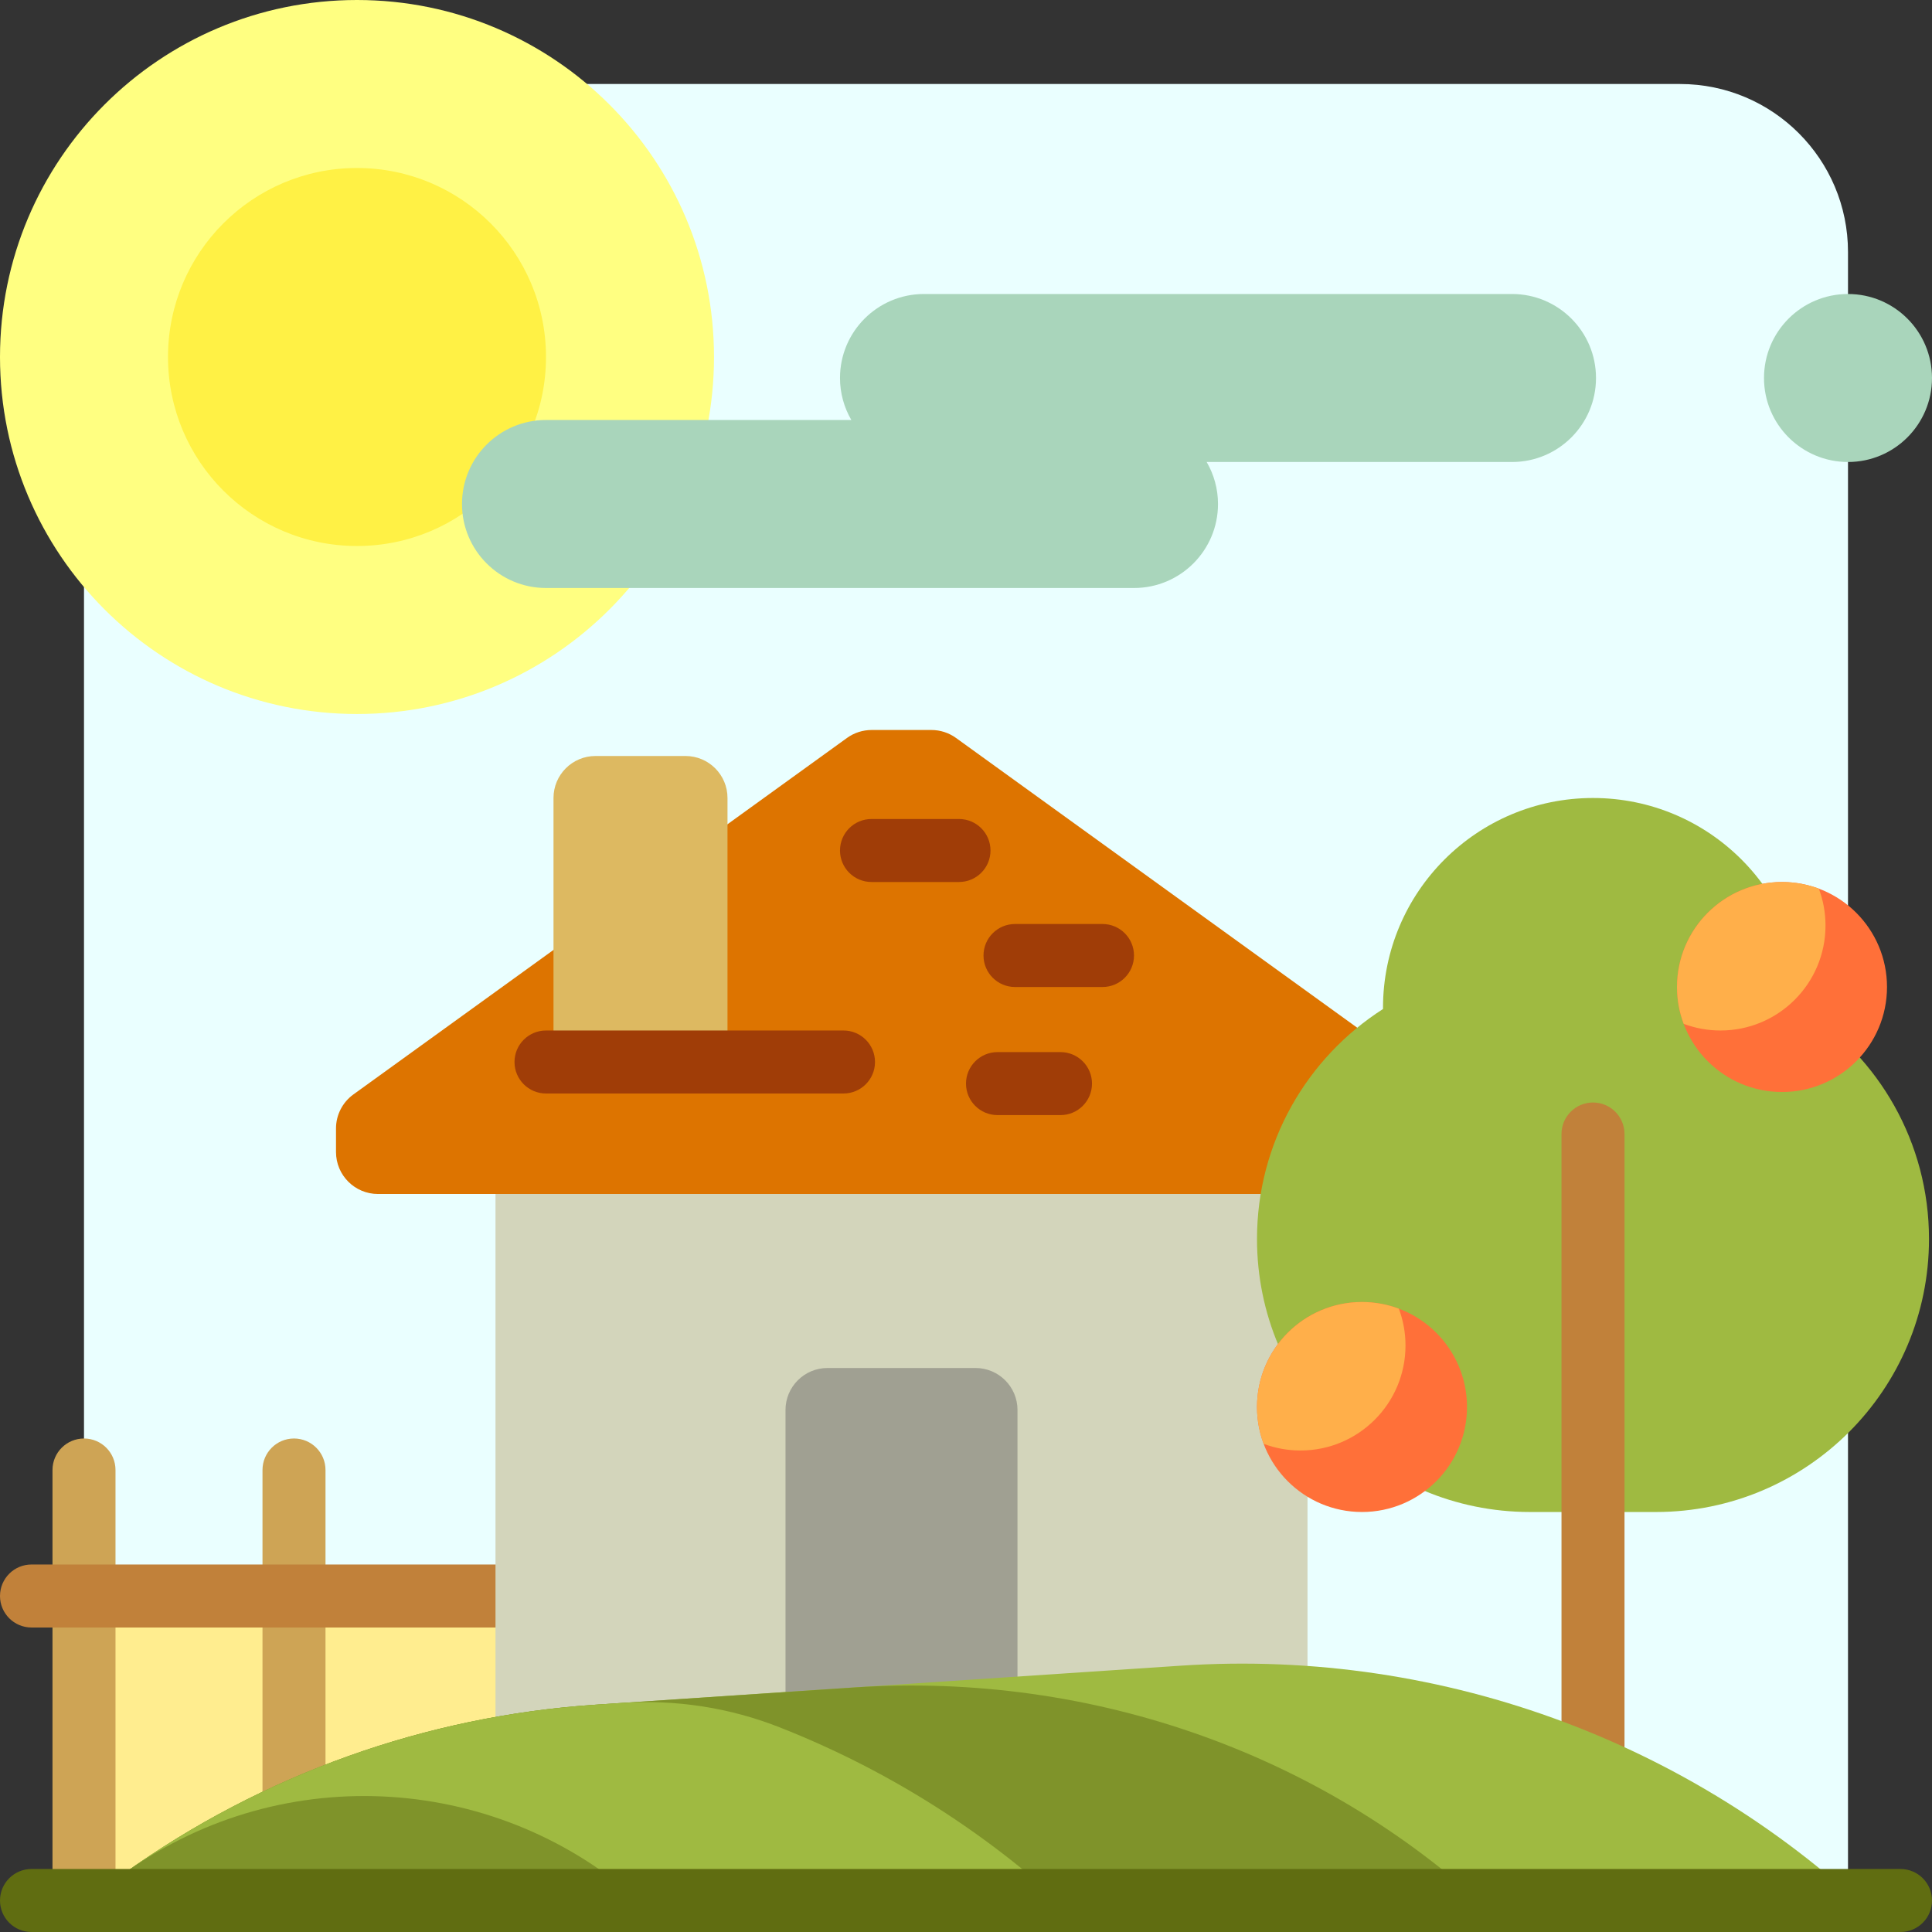 <?xml version="1.0" encoding="iso-8859-1"?>
<!-- Uploaded to: SVG Repo, www.svgrepo.com, Generator: SVG Repo Mixer Tools -->
<svg height="800px" width="800px" version="1.1" id="Layer_1" xmlns="http://www.w3.org/2000/svg" xmlns:xlink="http://www.w3.org/1999/xlink" 
	 viewBox="0 0 512 512" xml:space="preserve">
<rect x="0" y="0" width="512" height="512" fill="#333333" stroke="none"/>
<path style="fill:#EAFFFF;" d="M489.739,500.87H22.261V66.783c0-24.588,19.933-44.522,44.522-44.522h378.435
	c24.588,0,44.522,19.933,44.522,44.522V500.87z"/>
<path style="fill:#FFED8F;" d="M178.087,500.87H22.261v-77.913h155.826V500.87z"/>
<path style="fill:#CEA455;" d="M30.609,389.565V500.87c0,4.61-3.738,8.348-8.348,8.348s-8.348-3.738-8.348-8.348V389.565
	c0-4.61,3.738-8.348,8.348-8.348S30.609,384.955,30.609,389.565z M77.913,381.217c-4.61,0-8.348,3.738-8.348,8.348v100.174
	c0,4.61,3.738,8.348,8.348,8.348s8.348-3.738,8.348-8.348V389.565C86.261,384.955,82.523,381.217,77.913,381.217z"/>
<path style="fill:#C1813A;" d="M148.008,422.957c0,4.61-3.738,8.348-8.348,8.348H8.348c-4.61,0-8.348-3.738-8.348-8.348
	c0-4.61,3.738-8.348,8.348-8.348H139.66C144.27,414.609,148.008,418.346,148.008,422.957z"/>
<path style="fill:#FFFF81;" d="M189.217,94.609c0,52.251-42.358,94.609-94.609,94.609S0,146.859,0,94.609S42.358,0,94.609,0
	S189.217,42.358,189.217,94.609z"/>
<path style="fill:#FFF145;" d="M94.609,44.522c27.662,0,50.087,22.424,50.087,50.087s-22.424,50.087-50.087,50.087
	s-50.087-22.424-50.087-50.087S66.946,44.522,94.609,44.522z"/>
<path style="fill:#A9D5BB;" d="M422.957,100.174L422.957,100.174c0,12.295-9.966,22.261-22.261,22.261H319.78
	c1.899,3.277,3.003,7.071,3.003,11.13l0,0c0,12.295-9.966,22.261-22.261,22.261H144.696c-12.295,0-22.261-9.966-22.261-22.261l0,0
	c0-12.295,9.966-22.261,22.261-22.261h80.916c-1.899-3.277-3.003-7.071-3.003-11.13l0,0c0-12.295,9.966-22.261,22.261-22.261
	h155.826C412.99,77.913,422.957,87.879,422.957,100.174z M489.739,77.913c-12.295,0-22.261,9.966-22.261,22.261
	s9.966,22.261,22.261,22.261S512,112.469,512,100.174S502.034,77.913,489.739,77.913z"/>
<path style="fill:#D3D5BB;" d="M346.502,500.87H131.312V285.682h215.189V500.87z"/>
<path style="fill:#A0A092;" d="M269.648,470.128h-61.482v-96.464c0-6.147,4.983-11.13,11.13-11.13h39.221
	c6.147,0,11.13,4.983,11.13,11.13V470.128z"/>
<path style="fill:#DD7400;" d="M253.352,195.565l130.804,94.47c2.897,2.093,4.614,5.449,4.614,9.023v6.234
	c0,6.147-4.983,11.13-11.13,11.13H100.174c-6.147,0-11.13-4.983-11.13-11.13v-6.234c0-3.574,1.716-6.931,4.614-9.023l130.804-94.47
	c1.897-1.37,4.177-2.107,6.517-2.107h15.858C249.176,193.458,251.455,194.195,253.352,195.565z"/>
<path style="fill:#DDB961;" d="M192.795,281.441h-46.112v-69.963c0-6.147,4.983-11.13,11.13-11.13h23.851
	c6.147,0,11.13,4.983,11.13,11.13V281.441z"/>
<path style="fill:#A03D07;" d="M231.884,281.441c0,4.61-3.738,8.348-8.348,8.348h-78.84c-4.61,0-8.348-3.738-8.348-8.348
	c0-4.61,3.738-8.348,8.348-8.348h78.84C228.147,273.093,231.884,276.831,231.884,281.441z M292.174,244.87h-23.188
	c-4.61,0-8.348,3.738-8.348,8.348c0,4.61,3.738,8.348,8.348,8.348h23.188c4.61,0,8.348-3.738,8.348-8.348
	C300.522,248.607,296.784,244.87,292.174,244.87z M262.492,225.391c0-4.61-3.738-8.348-8.348-8.348h-23.188
	c-4.61,0-8.348,3.738-8.348,8.348c0,4.61,3.738,8.348,8.348,8.348h23.188C258.756,233.739,262.492,230.002,262.492,225.391z
	 M281.043,278.817h-16.696c-4.61,0-8.348,3.738-8.348,8.348c0,4.61,3.738,8.348,8.348,8.348h16.696c4.61,0,8.348-3.738,8.348-8.348
	C289.391,282.555,285.654,278.817,281.043,278.817z"/>
<path style="fill:#9FBA41;" d="M511.205,328.348L511.205,328.348c0,39.957-32.391,72.348-72.348,72.348h-33.391
	c-39.956,0-72.348-32.392-72.348-72.348l0,0c0-25.611,13.32-48.097,33.398-60.954c0-0.088-0.007-0.175-0.007-0.264
	c0-30.736,24.917-55.652,55.652-55.652s55.652,24.917,55.652,55.652c0,0.088-0.007,0.175-0.007,0.264
	C497.885,280.251,511.205,302.737,511.205,328.348z"/>
<path style="fill:#C1813A;" d="M430.51,300.522v189.217c0,4.61-3.738,8.348-8.348,8.348s-8.348-3.738-8.348-8.348V300.522
	c0-4.61,3.738-8.348,8.348-8.348S430.51,295.911,430.51,300.522z"/>
<path style="fill:#FF7039;" d="M500.075,261.565c0,15.368-12.458,27.826-27.826,27.826s-27.826-12.458-27.826-27.826
	s12.458-27.826,27.826-27.826S500.075,246.197,500.075,261.565z M360.944,345.043c-15.368,0-27.826,12.458-27.826,27.826
	s12.458,27.826,27.826,27.826s27.826-12.458,27.826-27.826S376.312,345.043,360.944,345.043z"/>
<path style="fill:#FFAF4A;" d="M483.777,245.267c0,15.368-12.458,27.826-27.826,27.826c-3.436,0-6.724-0.627-9.763-1.765
	c-1.139-3.039-1.765-6.327-1.765-9.762c0-15.368,12.458-27.826,27.826-27.826c3.436,0,6.725,0.627,9.763,1.765
	C483.15,238.543,483.777,241.831,483.777,245.267z M360.944,345.043c-15.368,0-27.826,12.458-27.826,27.826
	c0,3.436,0.627,6.724,1.765,9.763c3.039,1.139,6.327,1.765,9.763,1.765c15.368,0,27.826-12.458,27.826-27.826
	c0-3.436-0.627-6.724-1.765-9.763C367.668,345.67,364.38,345.043,360.944,345.043z"/>
<path style="fill:#9FBA41;" d="M500.87,512H11.13l21.77-15.549c36.703-26.217,79.981-41.691,124.986-44.692l155.129-10.342
	C382.881,436.758,451.357,462.487,500.87,512L500.87,512z"/>
<path style="fill:#7F932A;" d="M400.696,512H11.13l21.77-15.549c36.703-26.217,79.981-41.691,124.986-44.692l68.451-4.563
	c63.243-4.216,125.748,17.808,171.341,61.839C398.691,510.012,399.697,511.002,400.696,512L400.696,512z"/>
<path style="fill:#9FBA41;" d="M289.391,512H11.13l21.77-15.549c36.703-26.217,79.981-41.691,124.986-44.692l7.058-0.471
	c14.187-0.946,28.409,1.255,41.642,6.46C237.279,469.82,265.537,488.145,289.391,512L289.391,512z"/>
<path style="fill:#7F932A;" d="M178.087,512H11.13l21.77-15.549c0.218-0.156,0.436-0.311,0.654-0.466
	c41.894-29.715,99.073-25.975,136.931,8.736C173.066,507.086,175.6,509.513,178.087,512L178.087,512z"/>
<path style="fill:#606D11;" d="M512,503.652c0,4.61-3.738,8.348-8.348,8.348H8.348C3.738,512,0,508.262,0,503.652
	s3.738-8.348,8.348-8.348h495.304C508.262,495.304,512,499.042,512,503.652z"/>
</svg>